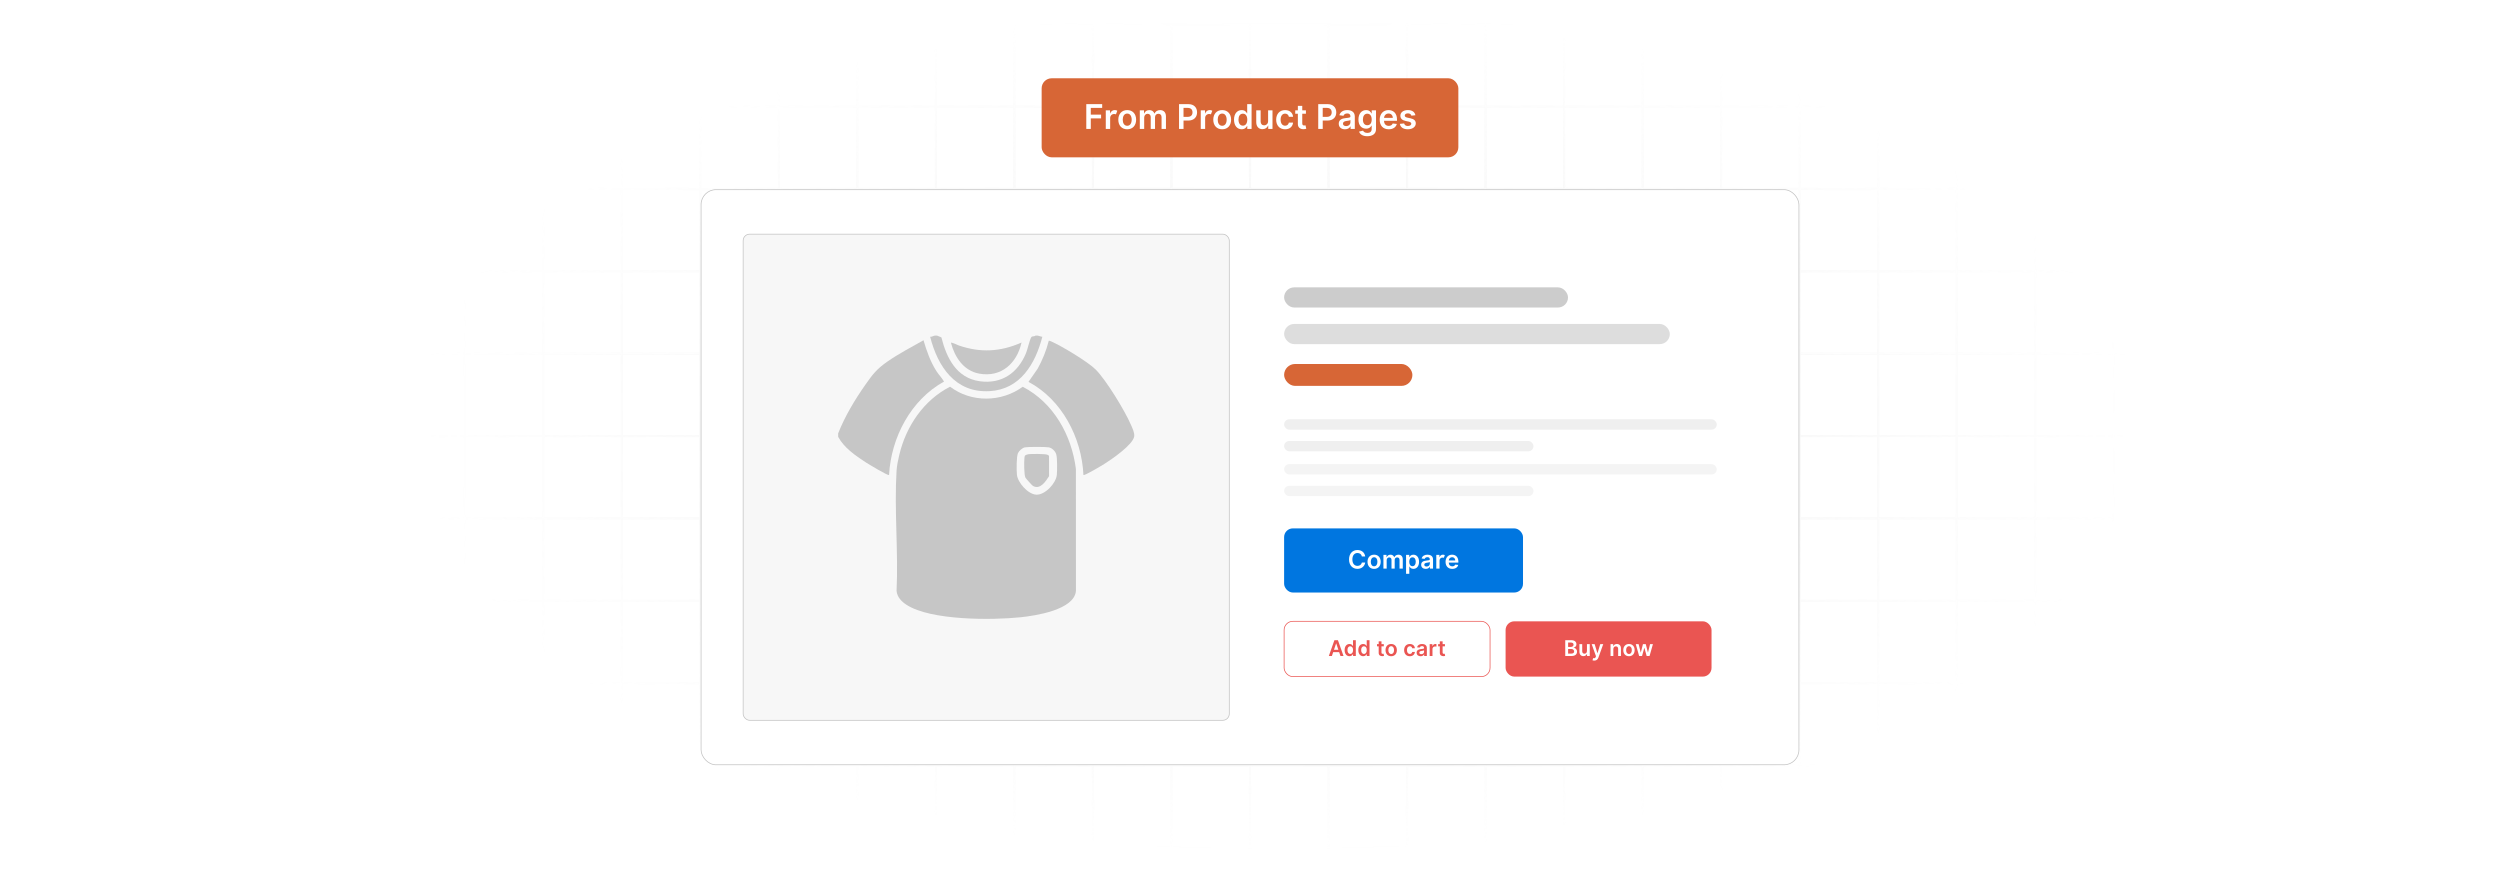 <?xml version="1.0" encoding="UTF-8"?>
<svg id="Layer_1" data-name="Layer 1" xmlns="http://www.w3.org/2000/svg" xmlns:xlink="http://www.w3.org/1999/xlink" viewBox="0 0 860 300">
  <defs>
    <filter id="luminosity-invert" x="39.647" y="-.272" width="782.115" height="300.272" color-interpolation-filters="sRGB" filterUnits="userSpaceOnUse">
      <feColorMatrix result="cm" values="-1 0 0 0 1 0 -1 0 0 1 0 0 -1 0 1 0 0 0 1 0"/>
    </filter>
    <radialGradient id="radial-gradient" cx="439.235" cy="148.479" fx="439.235" fy="148.479" r="298.487" gradientTransform="translate(0 74.962) scale(1 .495)" gradientUnits="userSpaceOnUse">
      <stop offset=".123" stop-color="#000" stop-opacity=".95"/>
      <stop offset="1" stop-color="#000" stop-opacity="0"/>
    </radialGradient>
    <mask id="mask" x="39.647" y="-.272" width="782.115" height="300.272" maskUnits="userSpaceOnUse">
      <g filter="url(#luminosity-invert)">
        <rect x="39.647" y="-.272" width="782.115" height="300.272" fill="url(#radial-gradient)"/>
      </g>
    </mask>
  </defs>
  <rect y="0" width="860" height="300" fill="#fff"/>
  <g mask="url(#mask)">
    <g opacity=".4">
      <path d="M808.41,291.922H51.59V8.078h756.819v283.845ZM52.09,291.422h755.819V8.578H52.09v282.845Z" fill="#e6e6e6" stroke="#d6d6d6" stroke-miterlimit="10" stroke-width=".25"/>
      <rect x="51.84" y="36.413" width="756.319" height=".5" fill="#e6e6e6" stroke="#d6d6d6" stroke-miterlimit="10" stroke-width=".25"/>
      <rect x="51.84" y="64.747" width="756.319" height=".5" fill="#e6e6e6" stroke="#d6d6d6" stroke-miterlimit="10" stroke-width=".25"/>
      <rect x="51.84" y="93.082" width="756.319" height=".5" fill="#e6e6e6" stroke="#d6d6d6" stroke-miterlimit="10" stroke-width=".25"/>
      <rect x="51.84" y="121.415" width="756.319" height=".5" fill="none" stroke="#d6d6d6" stroke-miterlimit="10" stroke-width=".25"/>
      <rect x="51.84" y="149.75" width="756.319" height=".5" fill="#e6e6e6" stroke="#d6d6d6" stroke-miterlimit="10" stroke-width=".25"/>
      <rect x="51.84" y="178.084" width="756.319" height=".5" fill="#e6e6e6" stroke="#d6d6d6" stroke-miterlimit="10" stroke-width=".25"/>
      <rect x="51.84" y="206.418" width="756.319" height=".5" fill="#e6e6e6" stroke="#d6d6d6" stroke-miterlimit="10" stroke-width=".25"/>
      <rect x="51.84" y="234.753" width="756.319" height=".5" fill="#e6e6e6" stroke="#d6d6d6" stroke-miterlimit="10" stroke-width=".25"/>
      <rect x="51.84" y="263.087" width="756.319" height=".5" fill="#e6e6e6" stroke="#d6d6d6" stroke-miterlimit="10" stroke-width=".25"/>
      <rect x="780.898" y="8.328" width=".5" height="283.345" fill="#e6e6e6" stroke="#d6d6d6" stroke-miterlimit="10" stroke-width=".25"/>
      <rect x="753.887" y="8.328" width=".5" height="283.345" fill="#e6e6e6" stroke="#d6d6d6" stroke-miterlimit="10" stroke-width=".25"/>
      <rect x="726.875" y="8.328" width=".5" height="283.345" fill="#e6e6e6" stroke="#d6d6d6" stroke-miterlimit="10" stroke-width=".25"/>
      <rect x="699.864" y="8.328" width=".5" height="283.345" fill="#e6e6e6" stroke="#d6d6d6" stroke-miterlimit="10" stroke-width=".25"/>
      <rect x="672.852" y="8.328" width=".5" height="283.345" fill="#e6e6e6" stroke="#d6d6d6" stroke-miterlimit="10" stroke-width=".25"/>
      <rect x="645.841" y="8.328" width=".5" height="283.345" fill="#e6e6e6" stroke="#d6d6d6" stroke-miterlimit="10" stroke-width=".25"/>
      <rect x="618.83" y="8.328" width=".5" height="283.345" fill="#e6e6e6" stroke="#d6d6d6" stroke-miterlimit="10" stroke-width=".25"/>
      <rect x="591.818" y="8.328" width=".5" height="283.345" fill="#e6e6e6" stroke="#d6d6d6" stroke-miterlimit="10" stroke-width=".25"/>
      <rect x="564.807" y="8.328" width=".5" height="283.345" fill="#e6e6e6" stroke="#d6d6d6" stroke-miterlimit="10" stroke-width=".25"/>
      <rect x="537.795" y="8.328" width=".5" height="283.345" fill="#e6e6e6" stroke="#d6d6d6" stroke-miterlimit="10" stroke-width=".25"/>
      <rect x="510.784" y="8.328" width=".5" height="283.345" fill="#e6e6e6" stroke="#d6d6d6" stroke-miterlimit="10" stroke-width=".25"/>
      <rect x="483.772" y="8.328" width=".5" height="283.345" fill="#e6e6e6" stroke="#d6d6d6" stroke-miterlimit="10" stroke-width=".25"/>
      <rect x="456.761" y="8.328" width=".5" height="283.345" fill="#e6e6e6" stroke="#d6d6d6" stroke-miterlimit="10" stroke-width=".25"/>
      <rect x="429.75" y="8.328" width=".5" height="283.345" fill="#e6e6e6" stroke="#d6d6d6" stroke-miterlimit="10" stroke-width=".25"/>
      <rect x="402.738" y="8.328" width=".5" height="283.345" fill="#e6e6e6" stroke="#d6d6d6" stroke-miterlimit="10" stroke-width=".25"/>
      <rect x="375.727" y="8.328" width=".5" height="283.345" fill="#e6e6e6" stroke="#d6d6d6" stroke-miterlimit="10" stroke-width=".25"/>
      <rect x="348.716" y="8.328" width=".5" height="283.345" fill="#e6e6e6" stroke="#d6d6d6" stroke-miterlimit="10" stroke-width=".25"/>
      <rect x="321.704" y="8.328" width=".5" height="283.345" fill="#e6e6e6" stroke="#d6d6d6" stroke-miterlimit="10" stroke-width=".25"/>
      <rect x="294.693" y="8.328" width=".5" height="283.345" fill="#e6e6e6" stroke="#d6d6d6" stroke-miterlimit="10" stroke-width=".25"/>
      <rect x="267.682" y="8.328" width=".5" height="283.345" fill="#e6e6e6" stroke="#d6d6d6" stroke-miterlimit="10" stroke-width=".25"/>
      <rect x="240.67" y="8.328" width=".5" height="283.345" fill="#e6e6e6" stroke="#d6d6d6" stroke-miterlimit="10" stroke-width=".25"/>
      <rect x="213.659" y="8.328" width=".5" height="283.345" fill="#e6e6e6" stroke="#d6d6d6" stroke-miterlimit="10" stroke-width=".25"/>
      <rect x="186.648" y="8.328" width=".5" height="283.345" fill="#e6e6e6" stroke="#d6d6d6" stroke-miterlimit="10" stroke-width=".25"/>
      <rect x="159.636" y="8.328" width=".5" height="283.345" fill="#e6e6e6" stroke="#d6d6d6" stroke-miterlimit="10" stroke-width=".25"/>
      <rect x="132.625" y="8.328" width=".5" height="283.345" fill="#e6e6e6" stroke="#d6d6d6" stroke-miterlimit="10" stroke-width=".25"/>
      <rect x="105.613" y="8.328" width=".5" height="283.345" fill="#e6e6e6" stroke="#d6d6d6" stroke-miterlimit="10" stroke-width=".25"/>
      <rect x="78.602" y="8.328" width=".5" height="283.345" fill="#e6e6e6" stroke="#d6d6d6" stroke-miterlimit="10" stroke-width=".25"/>
    </g>
  </g>
  <rect x="241.17" y="65.247" width="377.659" height="197.841" rx="5.133" ry="5.133" fill="#fff" stroke="#c1c1c1" stroke-miterlimit="10" stroke-width=".25"/>
  <rect x="255.648" y="80.554" width="167.226" height="167.226" rx="2.23" ry="2.23" fill="#f7f7f7" stroke="#c1c1c1" stroke-miterlimit="10" stroke-width=".25"/>
  <rect x="441.734" y="98.852" width="97.664" height="6.936" rx="3.468" ry="3.468" fill="#ccc"/>
  <rect x="441.734" y="111.441" width="132.683" height="6.936" rx="3.468" ry="3.468" fill="#ddd"/>
  <g>
    <rect x="441.734" y="144.238" width="148.831" height="3.557" rx="1.778" ry="1.778" fill="#efefef"/>
    <rect x="441.734" y="151.694" width="85.785" height="3.557" rx="1.778" ry="1.778" fill="#efefef"/>
  </g>
  <g>
    <rect x="441.734" y="159.661" width="148.831" height="3.557" rx="1.778" ry="1.778" fill="#f4f4f4"/>
    <rect x="441.734" y="167.116" width="85.785" height="3.557" rx="1.778" ry="1.778" fill="#f4f4f4"/>
  </g>
  <rect x="441.734" y="125.21" width="44.132" height="7.535" rx="3.768" ry="3.768" fill="#d76636"/>
  <rect x="441.734" y="181.764" width="82.18" height="22.067" rx="3.01" ry="3.01" fill="#0076e0"/>
  <g>
    <path d="M468.478,191.423c-.133-.755-.733-1.19-1.501-1.19-1.032,0-1.76.792-1.76,2.216,0,1.449.733,2.216,1.757,2.216.755,0,1.359-.416,1.504-1.156l1.152.006c-.175,1.205-1.171,2.176-2.672,2.176-1.664,0-2.892-1.205-2.892-3.243,0-2.041,1.242-3.243,2.892-3.243,1.399,0,2.478.814,2.672,2.216h-1.152Z" fill="#fff"/>
    <path d="M470.424,193.257c0-1.467.881-2.447,2.269-2.447,1.387,0,2.269.98,2.269,2.447,0,1.464-.882,2.441-2.269,2.441-1.388,0-2.269-.977-2.269-2.441ZM473.829,193.254c0-.866-.376-1.56-1.131-1.56-.768,0-1.144.694-1.144,1.56,0,.866.376,1.55,1.144,1.55.755,0,1.131-.685,1.131-1.55Z" fill="#fff"/>
    <path d="M475.899,190.871h1.066v.805h.056c.197-.54.672-.866,1.307-.866.639,0,1.098.33,1.279.866h.05c.209-.527.733-.866,1.421-.866.869,0,1.48.561,1.48,1.618v3.178h-1.119v-3.005c0-.585-.357-.851-.808-.851-.539,0-.857.37-.857.903v2.953h-1.094v-3.051c0-.487-.323-.805-.795-.805-.481,0-.869.395-.869.977v2.879h-1.116v-4.734Z" fill="#fff"/>
    <path d="M483.685,190.871h1.098v.783h.065c.17-.342.518-.844,1.353-.844,1.094,0,1.954.857,1.954,2.435,0,1.56-.836,2.444-1.951,2.444-.815,0-1.181-.484-1.356-.829h-.046v2.522h-1.116v-6.51ZM485.892,194.773c.736,0,1.125-.647,1.125-1.535,0-.881-.382-1.513-1.125-1.513-.718,0-1.112.595-1.112,1.513s.4,1.535,1.112,1.535Z" fill="#fff"/>
    <path d="M488.88,194.277c0-1.066.878-1.341,1.797-1.44.835-.089,1.171-.104,1.171-.425v-.019c0-.465-.283-.731-.801-.731-.546,0-.86.277-.972.601l-1.041-.148c.246-.863,1.011-1.307,2.006-1.307.903,0,1.924.376,1.924,1.627v3.168h-1.073v-.65h-.036c-.204.398-.647.746-1.391.746-.903,0-1.584-.493-1.584-1.424ZM491.851,193.907v-.558c-.144.117-.731.191-1.022.231-.5.071-.873.249-.873.678,0,.41.333.623.799.623.672,0,1.097-.447,1.097-.974Z" fill="#fff"/>
    <path d="M494.085,190.871h1.082v.789h.049c.173-.549.623-.857,1.169-.857.256,0,.468.068.635.173l-.346.924c-.12-.055-.259-.099-.44-.099-.583,0-1.032.422-1.032,1.02v2.783h-1.116v-4.734Z" fill="#fff"/>
    <path d="M497.272,193.266c0-1.461.885-2.457,2.24-2.457,1.165,0,2.164.731,2.164,2.392v.342h-3.298c.009.81.487,1.285,1.208,1.285.48,0,.851-.209,1.002-.61l1.042.117c-.197.823-.956,1.362-2.06,1.362-1.427,0-2.299-.946-2.299-2.432ZM500.607,192.792c-.006-.644-.438-1.113-1.079-1.113-.666,0-1.112.508-1.147,1.113h2.226Z" fill="#fff"/>
  </g>
  <g>
    <rect x="441.734" y="213.731" width="70.845" height="19.024" rx="3.01" ry="3.01" fill="none" stroke="#ea5552" stroke-miterlimit="10" stroke-width=".25"/>
    <rect x="517.924" y="213.731" width="70.845" height="19.024" rx="3.01" ry="3.01" fill="#ea5552"/>
    <g>
      <path d="M457.121,225.664l1.914-5.438h1.216l1.917,5.438h-1.052l-.451-1.341h-2.044l-.449,1.341h-1.051ZM460.399,223.532l-.735-2.19h-.042l-.735,2.19h1.513Z" fill="#ea5552"/>
      <path d="M462.547,223.63c0-1.359.741-2.098,1.684-2.098.72,0,1.02.433,1.166.728h.039v-2.034h.964v5.438h-.945v-.643h-.058c-.151.297-.468.714-1.169.714-.961,0-1.681-.762-1.681-2.106ZM465.454,223.625c0-.791-.34-1.304-.958-1.304-.64,0-.969.544-.969,1.304,0,.765.334,1.322.969,1.322.613,0,.958-.531.958-1.322Z" fill="#ea5552"/>
      <path d="M467.26,223.63c0-1.359.741-2.098,1.684-2.098.72,0,1.02.433,1.166.728h.039v-2.034h.964v5.438h-.945v-.643h-.058c-.151.297-.468.714-1.169.714-.961,0-1.681-.762-1.681-2.106ZM470.167,223.625c0-.791-.34-1.304-.958-1.304-.64,0-.969.544-.969,1.304,0,.765.334,1.322.969,1.322.613,0,.958-.531.958-1.322Z" fill="#ea5552"/>
      <path d="M476.031,222.329h-.805v2.108c0,.388.194.473.435.473.119,0,.229-.024.281-.037l.162.751c-.103.035-.292.088-.565.096-.722.021-1.279-.355-1.274-1.123v-2.268h-.579v-.743h.579v-.977h.961v.977h.805v.743Z" fill="#ea5552"/>
      <path d="M476.618,223.641c0-1.264.76-2.108,1.954-2.108,1.195,0,1.954.844,1.954,2.108,0,1.261-.759,2.103-1.954,2.103-1.194,0-1.954-.842-1.954-2.103ZM479.552,223.638c0-.746-.323-1.343-.974-1.343-.661,0-.985.597-.985,1.343s.324,1.335.985,1.335c.65,0,.974-.589.974-1.335Z" fill="#ea5552"/>
      <path d="M483.019,223.641c0-1.246.754-2.108,1.949-2.108.995,0,1.685.582,1.752,1.466h-.919c-.074-.393-.358-.69-.82-.69-.592,0-.987.494-.987,1.317,0,.834.388,1.335.987,1.335.423,0,.738-.252.82-.69h.919c-.069.866-.722,1.474-1.747,1.474-1.219,0-1.954-.868-1.954-2.103Z" fill="#ea5552"/>
      <path d="M487.32,224.519c0-.918.757-1.155,1.548-1.24.72-.077,1.009-.09,1.009-.366v-.016c0-.401-.244-.629-.69-.629-.47,0-.74.239-.836.518l-.897-.127c.212-.744.871-1.126,1.728-1.126.777,0,1.656.324,1.656,1.402v2.729h-.924v-.56h-.031c-.176.342-.558.643-1.198.643-.777,0-1.364-.425-1.364-1.227ZM489.88,224.201v-.48c-.125.101-.63.165-.882.199-.43.061-.751.215-.751.584,0,.353.286.536.688.536.579,0,.945-.385.945-.839Z" fill="#ea5552"/>
      <path d="M491.808,221.585h.932v.68h.042c.149-.473.539-.738,1.007-.738.106,0,.258.011.345.027v.884c-.082-.026-.284-.056-.445-.056-.528,0-.919.367-.919.884v2.397h-.961v-4.078Z" fill="#ea5552"/>
      <path d="M497.063,222.329h-.805v2.108c0,.388.194.473.435.473.119,0,.229-.024.281-.037l.162.751c-.103.035-.292.088-.565.096-.723.021-1.279-.355-1.274-1.123v-2.268h-.579v-.743h.579v-.977h.961v.977h.805v.743Z" fill="#ea5552"/>
    </g>
    <g>
      <path d="M538.444,220.226h2.082c1.179,0,1.763.6,1.763,1.41,0,.661-.42,1.033-.95,1.158v.053c.578.029,1.162.512,1.162,1.335,0,.847-.61,1.481-1.855,1.481h-2.201v-5.438ZM540.404,222.539c.512,0,.899-.297.899-.775,0-.419-.3-.725-.879-.725h-.995v1.5h.975ZM540.489,224.84c.714,0,1.011-.303,1.011-.735,0-.486-.377-.857-.984-.857h-1.086v1.593h1.06Z" fill="#fff"/>
      <path d="M545.915,221.585h.962v4.078h-.933v-.725h-.042c-.186.457-.616.778-1.227.778-.802,0-1.359-.555-1.359-1.535v-2.597h.961v2.448c0,.518.308.844.769.844.425,0,.868-.308.868-.929v-2.363Z" fill="#fff"/>
      <path d="M547.821,227.143l.224-.77c.419.122.698.085.878-.364l.096-.26-1.478-4.163h1.02l.94,3.08h.043l.942-3.08h1.022l-1.647,4.609c-.229.642-.69,1.057-1.434,1.057-.281,0-.496-.064-.606-.109Z" fill="#fff"/>
      <path d="M554.987,225.664h-.961v-4.078h.918v.693h.048c.186-.454.606-.746,1.216-.746.842,0,1.399.558,1.397,1.535v2.597h-.962v-2.448c0-.544-.297-.871-.794-.871-.507,0-.862.34-.862.929v2.39Z" fill="#fff"/>
      <path d="M558.409,223.641c0-1.264.76-2.108,1.954-2.108,1.195,0,1.954.844,1.954,2.108,0,1.261-.759,2.103-1.954,2.103-1.194,0-1.954-.842-1.954-2.103ZM561.343,223.638c0-.746-.323-1.343-.974-1.343-.661,0-.985.597-.985,1.343s.324,1.335.985,1.335c.65,0,.974-.589.974-1.335Z" fill="#fff"/>
      <path d="M562.708,221.585h.98l.717,2.867h.037l.732-2.867h.97l.732,2.852h.04l.706-2.852h.982l-1.155,4.078h-1.001l-.765-2.756h-.056l-.765,2.756h-1.003l-1.152-4.078Z" fill="#fff"/>
    </g>
  </g>
  <g>
    <rect x="358.327" y="26.928" width="143.346" height="27.193" rx="3.455" ry="3.455" fill="#d76636"/>
    <g>
      <path d="M373.685,35.821h5.465v1.295h-3.92v2.316h3.545v1.295h-3.545v3.624h-1.545v-8.531Z" fill="#fff"/>
      <path d="M380.388,37.954h1.462v1.066h.067c.233-.742.841-1.158,1.579-1.158.346,0,.633.092.858.233l-.467,1.25c-.163-.075-.35-.133-.596-.133-.787,0-1.395.571-1.395,1.379v3.762h-1.508v-6.398Z" fill="#fff"/>
      <path d="M384.695,41.178c0-1.983,1.191-3.308,3.066-3.308s3.066,1.325,3.066,3.308c0,1.979-1.191,3.299-3.066,3.299s-3.066-1.32-3.066-3.299ZM389.298,41.174c0-1.171-.508-2.108-1.529-2.108-1.037,0-1.545.937-1.545,2.108s.508,2.095,1.545,2.095c1.02,0,1.529-.925,1.529-2.095Z" fill="#fff"/>
      <path d="M392.093,37.954h1.441v1.087h.075c.267-.729.908-1.171,1.766-1.171.862,0,1.483.446,1.729,1.171h.066c.284-.712.992-1.171,1.92-1.171,1.175,0,2.0.758,2,2.187v4.295h-1.512v-4.061c0-.791-.483-1.15-1.091-1.15-.729,0-1.158.5-1.158,1.221v3.991h-1.479v-4.124c0-.658-.438-1.087-1.075-1.087-.65,0-1.175.533-1.175,1.321v3.891h-1.508v-6.398Z" fill="#fff"/>
      <path d="M405.586,35.821h3.199c1.962,0,3.008,1.195,3.008,2.824,0,1.641-1.058,2.824-3.028,2.824h-1.633v2.883h-1.545v-8.531ZM408.557,40.199c1.15,0,1.662-.645,1.662-1.554s-.512-1.533-1.67-1.533h-1.417v3.086h1.425Z" fill="#fff"/>
      <path d="M413.06,37.954h1.462v1.066h.067c.233-.742.841-1.158,1.579-1.158.346,0,.633.092.858.233l-.467,1.25c-.163-.075-.35-.133-.596-.133-.787,0-1.395.571-1.395,1.379v3.762h-1.508v-6.398Z" fill="#fff"/>
      <path d="M417.366,41.178c0-1.983,1.191-3.308,3.066-3.308s3.066,1.325,3.066,3.308c0,1.979-1.191,3.299-3.066,3.299s-3.066-1.32-3.066-3.299ZM421.969,41.174c0-1.171-.508-2.108-1.529-2.108-1.037,0-1.545.937-1.545,2.108s.508,2.095,1.545,2.095c1.02,0,1.529-.925,1.529-2.095Z" fill="#fff"/>
      <path d="M424.502,41.162c0-2.133,1.163-3.291,2.641-3.291,1.129,0,1.6.679,1.829,1.142h.062v-3.191h1.512v8.531h-1.483v-1.008h-.092c-.237.467-.733,1.121-1.833,1.121-1.508,0-2.637-1.195-2.637-3.303ZM429.063,41.153c0-1.241-.533-2.045-1.504-2.045-1.004,0-1.52.854-1.52,2.045,0,1.2.525,2.075,1.52,2.075.962,0,1.504-.834,1.504-2.075Z" fill="#fff"/>
      <path d="M436.228,37.954h1.509v6.398h-1.463v-1.137h-.066c-.291.716-.967,1.221-1.925,1.221-1.258,0-2.133-.871-2.133-2.408v-4.074h1.509v3.841c0,.812.482,1.325,1.208,1.325.666,0,1.361-.483,1.361-1.458v-3.708Z" fill="#fff"/>
      <path d="M439.002,41.178c0-1.954,1.183-3.308,3.058-3.308,1.562,0,2.646.913,2.749,2.3h-1.441c-.116-.617-.562-1.083-1.287-1.083-.929,0-1.55.774-1.55,2.066,0,1.308.608,2.095,1.55,2.095.662,0,1.158-.396,1.287-1.083h1.441c-.108,1.358-1.133,2.312-2.741,2.312-1.912,0-3.065-1.362-3.065-3.299Z" fill="#fff"/>
      <path d="M449.237,39.121h-1.262v3.308c0,.608.304.741.683.741.188,0,.358-.038.441-.058l.255,1.179c-.163.054-.459.138-.888.15-1.133.033-2.008-.558-2-1.762v-3.557h-.907v-1.167h.907v-1.533h1.509v1.533h1.262v1.167Z" fill="#fff"/>
      <path d="M453.471,35.821h3.199c1.962,0,3.007,1.195,3.007,2.824,0,1.641-1.058,2.824-3.028,2.824h-1.633v2.883h-1.545v-8.531ZM456.44,40.199c1.149,0,1.662-.645,1.662-1.554s-.513-1.533-1.67-1.533h-1.417v3.086h1.425Z" fill="#fff"/>
      <path d="M460.53,42.557c0-1.441,1.188-1.812,2.429-1.945,1.129-.121,1.583-.142,1.583-.575v-.025c0-.629-.383-.987-1.083-.987-.737,0-1.162.374-1.312.812l-1.407-.2c.333-1.167,1.366-1.767,2.711-1.767,1.221,0,2.6.508,2.6,2.2v4.282h-1.449v-.879h-.05c-.275.537-.875,1.008-1.879,1.008-1.221,0-2.142-.666-2.142-1.924ZM464.546,42.057v-.754c-.195.158-.987.258-1.383.312-.675.096-1.179.337-1.179.916,0,.554.45.841,1.079.841.908,0,1.482-.604,1.482-1.316Z" fill="#fff"/>
      <path d="M467.522,45.269l1.357-.329c.184.35.584.779,1.491.779.858,0,1.483-.387,1.483-1.304v-1.212h-.075c-.233.471-.745,1.058-1.841,1.058-1.475,0-2.637-1.042-2.637-3.128,0-2.103,1.162-3.262,2.641-3.262,1.129,0,1.608.679,1.837,1.142h.084v-1.058h1.486v6.502c0,1.612-1.274,2.404-3.003,2.404-1.629,0-2.55-.721-2.824-1.591ZM471.862,41.124c0-1.212-.533-2.016-1.504-2.016-1.004,0-1.52.854-1.52,2.016,0,1.179.524,1.954,1.52,1.954.962,0,1.504-.733,1.504-1.954Z" fill="#fff"/>
      <path d="M474.615,41.191c0-1.975,1.195-3.32,3.028-3.32,1.574,0,2.924.987,2.924,3.233v.462h-4.457c.013,1.095.658,1.737,1.633,1.737.65,0,1.15-.283,1.355-.825l1.407.158c-.267,1.112-1.291,1.841-2.782,1.841-1.929,0-3.107-1.279-3.107-3.287ZM479.122,40.549c-.008-.871-.591-1.504-1.458-1.504-.899,0-1.504.688-1.549,1.504h3.007Z" fill="#fff"/>
      <path d="M485.517,39.795c-.116-.421-.483-.8-1.179-.8-.629,0-1.108.3-1.103.733-.005.371.254.596.903.742l1.092.233c1.208.262,1.795.82,1.8,1.733-.005,1.212-1.134,2.041-2.733,2.041-1.57,0-2.558-.696-2.745-1.871l1.471-.142c.129.575.579.875,1.27.875.717,0,1.191-.329,1.191-.767,0-.362-.274-.6-.862-.729l-1.091-.229c-1.23-.254-1.804-.871-1.8-1.804-.004-1.183,1.045-1.941,2.587-1.941,1.499,0,2.366.692,2.574,1.775l-1.375.15Z" fill="#fff"/>
    </g>
  </g>
  <g>
    <path d="M288.33,149.071c2.33-5.913,5.743-11.572,9.389-16.774,2.456-3.505,3.912-5.385,7.462-7.858,3.97-2.766,8.3-5.009,12.501-7.396,1.088,3.683,2.374,7.399,4.47,10.647.8,1.241,1.852,2.298,2.596,3.572-11.439,6.297-18.232,19.295-18.909,32.133-.324.362-7.29-3.868-8.062-4.372-3.481-2.271-7.474-5.022-9.448-8.758v-1.194Z" fill="#c6c6c6"/>
    <path d="M322.356,115.45l1.484.606c1.769,7.066,5.184,13.967,13.165,15.088,7.56,1.062,13.136-2.855,15.948-9.672.552-1.338,1.224-4.593,1.823-5.488.296-.442,1.077-.148,1.407-.533.26.019.539-.03.796,0,.388.045,1.118.393,1.593.4-2.426,9.285-7.558,18.134-18.199,18.708-11.809.637-17.781-8.476-20.406-18.708.509.081,1.211-.352,1.592-.4h.796Z" fill="#c6c6c6"/>
    <path d="M326.835,133.028c7.249,5.528,17.68,5.381,24.981.018,10.594,5.471,16.824,16.646,18.293,28.265l.011,41.983c-.585,6.529-13.934,8.505-19.013,9.042-9.81,1.036-30.954,1.148-39.28-4.293-1.716-1.121-3.182-2.607-3.408-4.75.649-13.576-.835-27.912-.002-41.399.105-1.699.547-3.758.941-5.425,2.319-9.799,8.387-18.83,17.476-23.442ZM352.548,153.892c-.857.177-2.025,1.208-2.371,2.006-.536,1.238-.506,5.902-.359,7.396.268,2.711,3.827,6.754,6.674,6.873,3.055.128,6.81-3.965,7.061-6.864.128-1.481.172-5.681-.196-6.98-.31-1.095-1.426-2.206-2.542-2.432-1.013-.206-7.26-.207-8.267 0Z" fill="#c6c6c6"/>
    <path d="M372.7,163.395c-.594-12.814-7.378-25.927-18.904-32.032l3.145-4.512c1.665-3.033,2.992-6.236,3.825-9.607.327-.065.587.095.869.217,3.508,1.519,12.757,7.083,15.345,9.725,3.618,3.693,9.912,14.011,12.008,18.831.502,1.154,1.361,2.846,1.179,4.098-.415,2.865-7.659,7.817-10.122,9.386-.772.492-7.008,4.241-7.345,3.896Z" fill="#c6c6c6"/>
    <path d="M351.407,117.838c-1.57,7.092-6.955,12.093-14.57,10.688-5.363-.99-8.395-5.631-9.707-10.587.025-.355,2.408.801,2.685.896,7.516,2.583,14.322,2.191,21.592-.998Z" fill="#c6c6c6"/>
    <path d="M352.654,156.682c.191-.203.929-.42,1.237-.454,1.02-.113,5.622-.121,6.386.19.229.093.45.186.586.409l.011,6.98c-1.121,1.778-3.093,4.798-5.555,3.338-.296-.176-2.391-2.495-2.557-2.815-.515-.995-.496-5.532-.358-6.807.03-.274.059-.637.251-.841Z" fill="#c6c6c6"/>
  </g>
</svg>